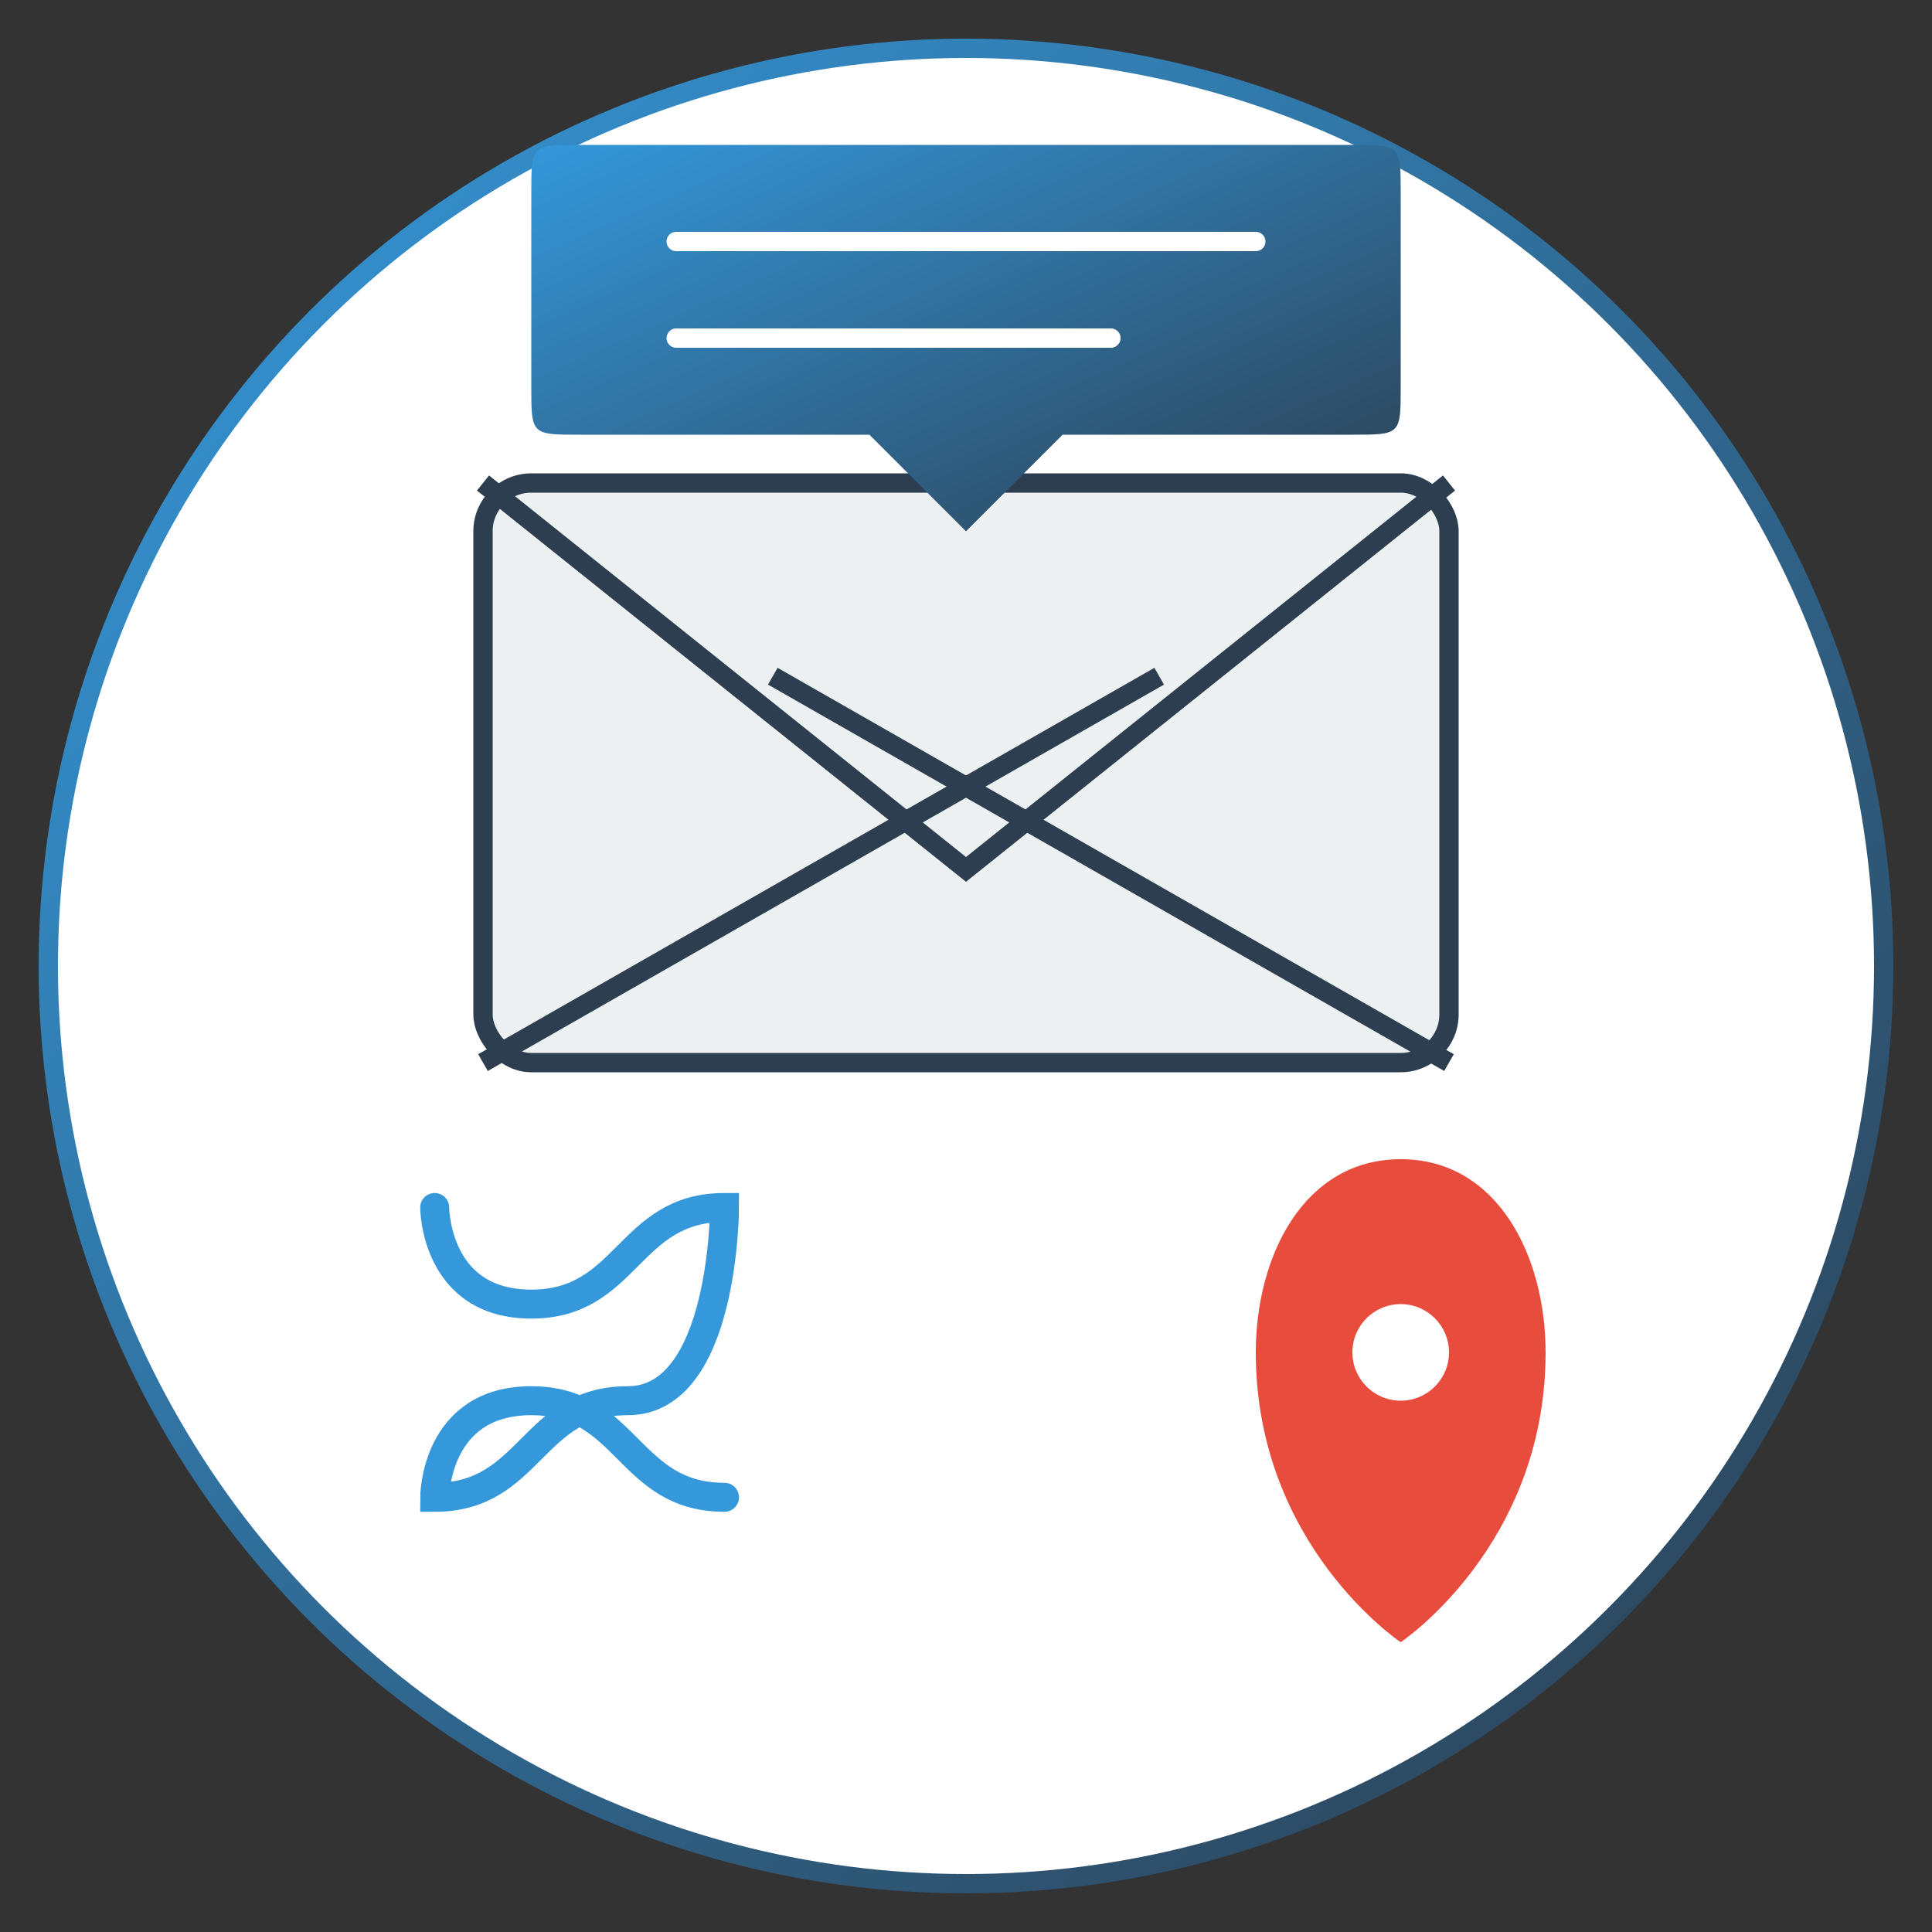 <svg xmlns="http://www.w3.org/2000/svg" viewBox="0 0 200 200" width="200" height="200">
  <rect x="0" y="0" width="200" height="200" fill="#333333" stroke="none"/>
  <!-- Ikona kontaktu -->
  <defs>
    <linearGradient id="contactGradient" x1="0%" y1="0%" x2="100%" y2="100%">
      <stop offset="0%" stop-color="#3498db" />
      <stop offset="100%" stop-color="#2c3e50" />
    </linearGradient>
  </defs>
  
  <!-- Tło -->
  <circle cx="100" cy="100" r="95" fill="white" stroke="url(#contactGradient)" stroke-width="2" />
  
  <!-- Koperta -->
  <g transform="translate(100, 80)">
    <rect x="-50" y="-30" width="100" height="60" rx="5" ry="5" fill="#ecf0f1" stroke="#2c3e50" stroke-width="2" />
    <path d="M-50,-30 L0,10 L50,-30" fill="none" stroke="#2c3e50" stroke-width="2" />
    <path d="M-50,30 L20,-10" fill="none" stroke="#2c3e50" stroke-width="2" />
    <path d="M50,30 L-20,-10" fill="none" stroke="#2c3e50" stroke-width="2" />
  </g>
  
  <!-- Telefon -->
  <g transform="translate(60, 140)">
    <path d="M-15,-15 C-15,-15 -15,-5 -5,-5 C5,-5 5,-15 15,-15 C15,-15 15,5 5,5 C-5,5 -5,15 -15,15 C-15,15 -15,5 -5,5 C5,5 5,15 15,15" fill="none" stroke="#3498db" stroke-width="3" stroke-linecap="round" />
  </g>
  
  <!-- Lokalizacja -->
  <g transform="translate(145, 140)">
    <path d="M0,-20 C-10,-20 -15,-10 -15,0 C-15,20 0,30 0,30 C0,30 15,20 15,0 C15,-10 10,-20 0,-20 Z" fill="#e74c3c" />
    <circle cx="0" cy="0" r="5" fill="white" />
  </g>
  
  <!-- Elementy dekoracyjne -->
  <g transform="translate(100, 30)">
    <!-- Bańka dialogowa -->
    <path d="M-40,-15 H40 C45,-15 45,-15 45,-10 V10 C45,15 45,15 40,15 H10 L0,25 L-10,15 H-40 C-45,15 -45,15 -45,10 V-10 C-45,-15 -45,-15 -40,-15 Z" fill="url(#contactGradient)" />
    
    <!-- Linie tekstu -->
    <line x1="-30" y1="-5" x2="30" y2="-5" stroke="white" stroke-width="2" stroke-linecap="round" />
    <line x1="-30" y1="5" x2="15" y2="5" stroke="white" stroke-width="2" stroke-linecap="round" />
  </g>
</svg>
